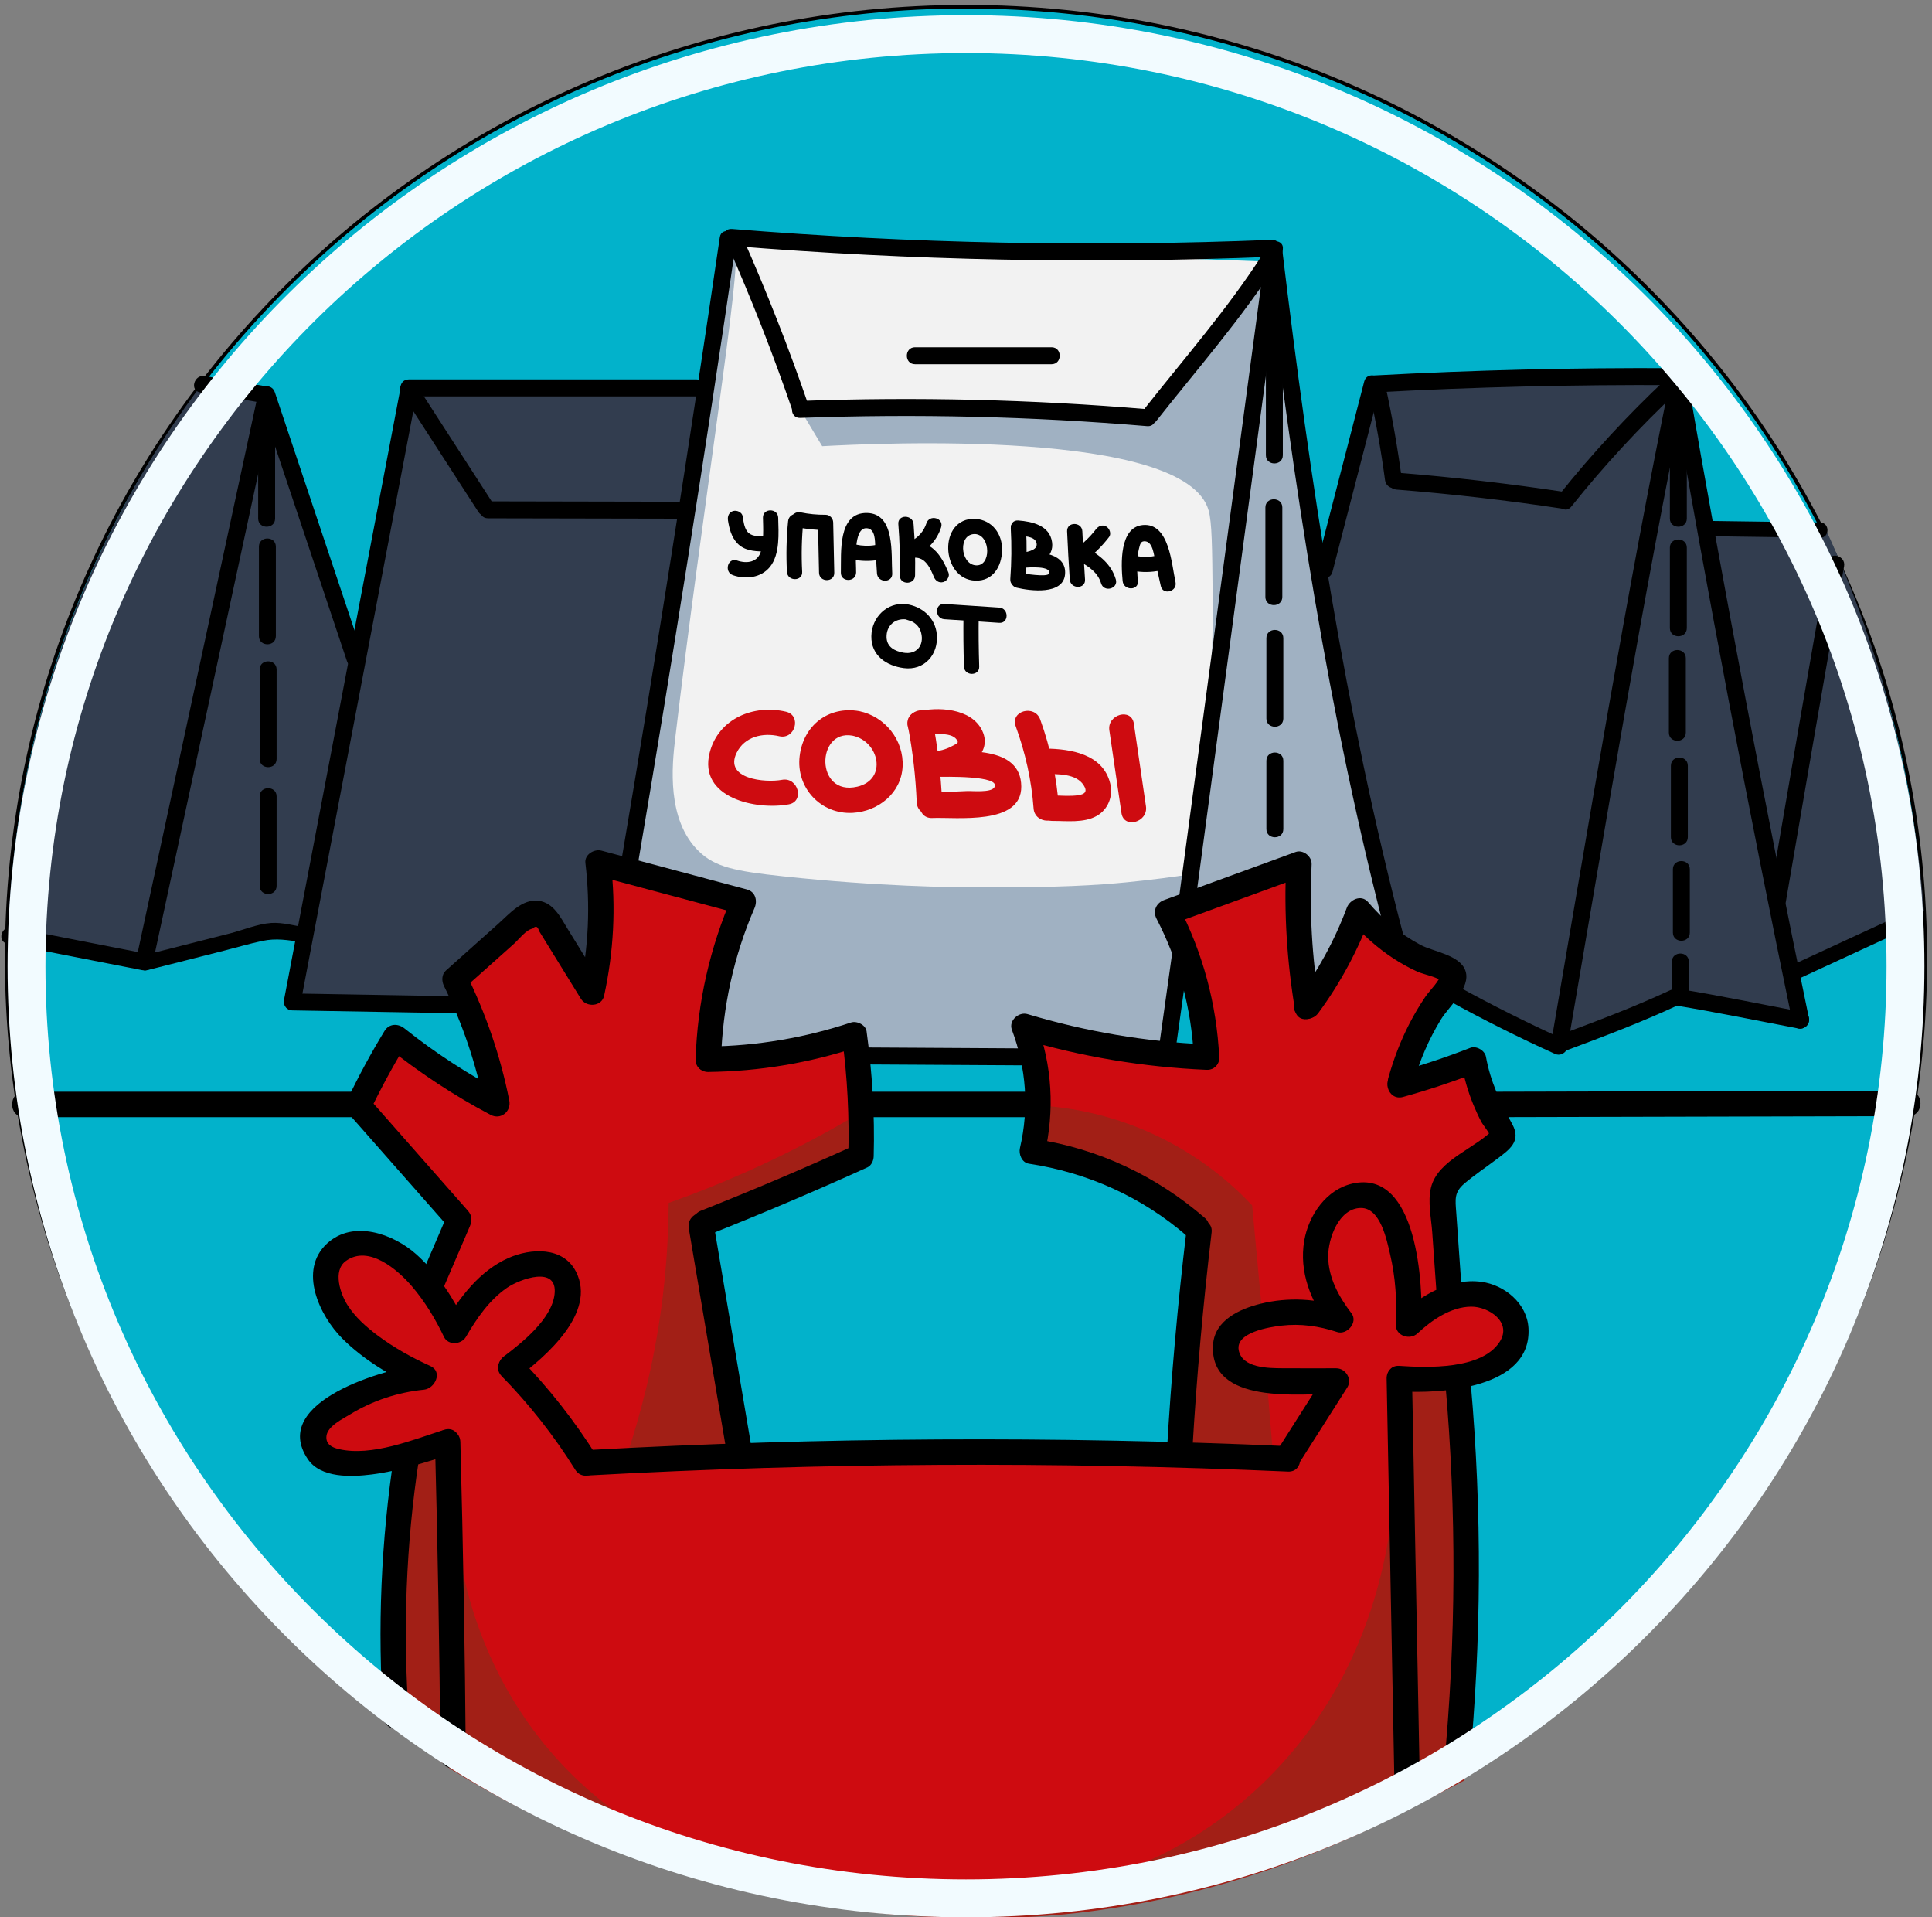 <?xml version="1.0" encoding="UTF-8"?> <svg xmlns="http://www.w3.org/2000/svg" width="255" height="253" viewBox="0 0 255 253" fill="none"><rect x="0" y="0" width="255" height="253" fill="#808080" stroke="none"/><g clip-path="url(#clip0_1400_2021)"><path d="M127.501 251.881C197.3 251.881 253.883 195.746 253.883 126.5C253.883 57.254 197.3 1.119 127.501 1.119C57.702 1.119 1.118 57.254 1.118 126.5C1.118 195.746 57.702 251.881 127.501 251.881Z" fill="white" stroke="black" stroke-width="0.946" stroke-miterlimit="10"></path><path d="M127.501 251.881C197.3 251.881 253.883 195.746 253.883 126.5C253.883 57.254 197.3 1.119 127.501 1.119C57.702 1.119 1.118 57.254 1.118 126.5C1.118 195.746 57.702 251.881 127.501 251.881Z" fill="#02B2CB"></path><path d="M60.033 232.331C59.901 228.618 59.768 224.904 59.636 221.191C57.875 218.628 55.601 214.657 54.205 209.389C52.232 201.952 52.989 195.631 53.675 192.15C47.62 193.908 42.873 193.606 41.619 191.354C41.146 190.504 41.292 189.592 41.354 189.232C42.279 183.915 53.847 182.034 54.469 181.939C47.128 178.161 42.685 172.825 43.474 168.412C43.535 168.07 43.986 165.738 45.858 164.699C48.516 163.225 53.049 164.904 56.854 169.341C58.09 166.468 59.327 163.594 60.563 160.721C56.28 155.992 51.996 151.262 47.713 146.532C49.17 143.526 50.627 140.52 52.084 137.515C56.501 139.858 60.916 142.2 65.332 144.543C63.61 139.283 61.888 134.023 60.165 128.762C63.61 125.845 67.054 122.928 70.499 120.01C72.839 123.104 75.179 126.198 77.52 129.293C78.089 127.648 78.638 125.643 78.977 123.325C79.468 119.976 79.363 117.062 79.109 114.838C85.159 116.386 91.209 117.933 97.259 119.48C96.284 122.591 95.37 126.237 94.742 130.354C94.273 133.42 94.038 136.268 93.947 138.841C95.762 138.995 97.759 139.06 99.908 138.973C104.957 138.769 109.266 137.79 112.625 136.719C113.067 141.714 113.508 146.709 113.95 151.704C106.752 154.93 99.554 158.157 92.357 161.384C93.99 171.463 95.625 181.541 97.258 191.619C116.865 191.664 136.471 191.708 156.078 191.752C156.829 182.16 157.579 172.568 158.33 162.975C155.874 160.694 152.326 157.869 147.599 155.417C143.448 153.263 139.615 152.033 136.604 151.306C137.206 149.092 137.853 145.501 137.134 141.227C136.799 139.239 136.243 137.546 135.676 136.188C139.14 137.122 143.136 137.984 147.599 138.575C151.872 139.14 155.792 139.354 159.257 139.371C159.263 136.874 159.04 133.686 158.198 130.088C157.203 125.837 155.678 122.44 154.356 120.009C160.052 118.02 165.748 116.031 171.445 114.042C171.843 120.053 172.24 126.065 172.637 132.077C174.845 128.452 177.054 124.827 179.261 121.203C183.412 123.899 187.563 126.595 191.714 129.292C189.241 133.668 186.768 138.044 184.295 142.42C187.563 141.757 190.831 141.094 194.099 140.431C195.423 143.658 196.748 146.885 198.073 150.112C196.841 150.59 194.442 151.726 192.642 154.222C190.889 156.652 190.622 159.096 190.389 161.516C190.188 163.61 190.121 167.341 191.714 171.859C193.955 170.677 196.508 170.927 198.073 172.39C199.176 173.421 199.659 174.934 199.53 176.236C199.274 178.822 196.547 181.182 192.774 181.54C192.73 198.957 192.685 216.373 192.642 233.789C182.936 239.652 159.538 252.004 127.331 251.957C93.718 251.908 69.571 238.381 60.033 232.331Z" fill="#CE0B10"></path><path d="M97.059 31.956C92.423 59.672 87.786 87.387 83.149 115.103C87.985 116.296 92.82 117.49 97.655 118.683C96.225 122.443 94.842 127.128 94.079 132.607C93.701 135.318 93.527 137.852 93.483 140.166C96.187 140.023 99.189 139.722 102.425 139.172C106.25 138.521 109.666 137.645 112.625 136.719C112.852 137.769 113.078 138.818 113.305 139.868C120.938 139.835 128.572 139.802 136.206 139.769C135.95 138.368 135.693 136.968 135.436 135.567C141.588 136.603 147.74 137.639 153.892 138.675C154.637 134.199 155.382 129.724 156.128 125.248C155.316 123.723 154.505 122.198 153.694 120.673C154.439 120.358 155.184 120.043 155.929 119.728C161.013 117.855 166.097 115.982 171.18 114.109C171.578 120.01 171.975 125.911 172.373 131.812C174.669 128.276 176.965 124.74 179.261 121.204C180.972 122.021 182.684 122.839 184.395 123.657C181.36 110.971 178.485 97.702 175.85 83.873C172.587 66.753 169.978 50.278 167.901 34.542C144.287 33.68 120.673 32.818 97.059 31.956Z" fill="#F2F2F2"></path><path d="M92.489 51.151C79.573 51.151 66.656 51.151 53.74 51.151C51.554 62.821 49.368 74.491 47.182 86.16C43.142 74.756 39.101 63.351 35.061 51.947C32.246 51.549 29.43 51.151 26.615 50.753C20.785 58.494 13.168 70.44 7.738 86.459C2.844 100.893 1.404 113.683 1.081 122.861C7.109 124.055 13.136 125.248 19.164 126.441C24.463 125.248 29.762 124.055 35.061 122.861C36.783 122.96 38.506 123.06 40.228 123.159C39.665 126.077 39.102 128.994 38.539 131.912C45.858 132.011 53.178 132.111 60.497 132.21C60.386 131.061 60.276 129.912 60.165 128.762C63.621 125.933 67.076 123.104 70.532 120.275C72.618 123.126 74.704 125.978 76.791 128.829C77.553 126.21 78.314 123.59 79.076 120.971C79.076 118.684 79.076 116.396 79.076 114.109C80.401 114.208 81.726 114.308 83.051 114.407C86.197 93.322 89.343 72.236 92.489 51.151Z" fill="#323D4F"></path><path d="M174.095 75.32C176.347 67.363 178.599 59.406 180.851 51.45C194.408 50.964 207.964 50.477 221.521 49.991C222.762 56.531 224.003 63.071 225.244 69.611C230.506 69.723 235.767 69.837 241.028 69.949C243.055 74.379 245.02 79.255 246.791 84.57C251.23 97.884 253.18 110.124 253.945 120.275C248.083 123.027 242.221 125.779 236.359 128.53C236.756 130.508 237.154 132.487 237.551 134.464C232.296 133.536 227.042 132.608 221.787 131.68C216.443 133.934 211.1 136.188 205.757 138.443C201.032 135.967 196.307 133.492 191.582 131.016C191.803 129.956 192.024 128.894 192.245 127.834C191.132 127.672 189.388 127.275 187.525 126.193C186.087 125.357 185.064 124.394 184.395 123.656C180.961 107.544 177.528 91.432 174.095 75.32Z" fill="#323D4F"></path><path d="M59.636 201.3C60.244 207.077 62.293 218.669 70.764 229.546C84.016 246.561 103.417 249.542 110.507 250.631C116.432 251.541 148.2 256.422 169.459 233.126C187.236 213.647 184.782 188.581 184.296 184.326C186.946 183.862 189.595 183.397 192.245 182.933C193.447 190.539 194.35 199.44 194.431 209.389C194.507 218.829 193.827 227.323 192.841 234.651C190.655 235.779 188.469 236.906 186.283 238.033C176.054 243.518 161.504 249.529 143.361 251.825C137.69 252.542 111.433 255.457 80.964 243.603C71.853 240.058 64.65 236.081 59.636 232.994C57.163 231.137 54.69 229.281 52.217 227.424C51.782 220.818 51.685 213.408 52.217 205.345C52.546 200.344 53.081 195.648 53.74 191.288C55.522 190.954 57.304 190.621 59.086 190.287C59.27 193.958 59.453 197.629 59.636 201.3Z" fill="#A21F16" stroke="#A21F16" stroke-width="0.925" stroke-miterlimit="10"></path><path d="M83.149 192.282C84.96 186.886 86.683 180.334 87.72 172.789C88.406 167.799 88.68 163.189 88.713 159.064C91.881 157.932 95.206 156.617 98.649 155.085C104.372 152.539 109.472 149.814 113.95 147.128C113.846 148.95 113.743 150.771 113.639 152.592C106.788 155.876 99.936 159.161 93.085 162.445C94.674 172.391 96.264 182.336 97.854 192.282C92.953 192.282 88.051 192.282 83.149 192.282Z" fill="#A21F16" stroke="#A21F16" stroke-width="0.925" stroke-miterlimit="10"></path><path d="M136.238 151.937C136.493 150.069 136.747 148.201 137.001 146.333C140.412 146.526 145.952 147.262 152.104 150.112C158.302 152.984 162.467 156.772 164.821 159.262C165.285 164.235 165.749 169.208 166.212 174.181C163.973 174.209 162.236 175.917 162.139 177.761C162.026 179.886 164.098 181.994 166.709 181.74C167.007 185.32 167.305 188.901 167.603 192.481C163.761 192.238 159.92 191.995 156.078 191.752C156.873 181.85 157.668 171.948 158.462 162.047C155.943 160.099 152.57 157.852 148.328 155.881C143.731 153.744 139.526 152.589 136.238 151.937Z" fill="#A21F16" stroke="#A21F16" stroke-width="0.925" stroke-miterlimit="10"></path><path d="M156.678 118.879C161.6 117.267 166.523 115.655 171.446 114.042C171.887 119.656 172.329 125.27 172.77 130.884C174.934 127.524 177.098 124.165 179.262 120.805C180.587 121.601 181.912 122.396 183.236 123.192C180.897 112.652 178.677 101.775 176.612 90.57C173.073 71.362 170.294 52.851 168.134 35.138C162.609 41.752 157.083 48.367 151.558 54.98C136.243 54.662 120.928 54.344 105.612 54.026C106.581 55.642 107.551 57.259 108.52 58.876C115.431 58.502 156.485 56.511 159.523 67.363C159.964 68.935 159.994 72.163 160.053 78.502C160.071 80.468 160.09 84.78 159.788 90.437C159.176 101.914 157.568 113.151 156.678 118.879Z" fill="#A0B1C2"></path><path d="M96.96 33.448C98.097 33.792 92.531 68.402 89.111 97.499C88.703 100.971 87.956 108.155 92.224 112.318C94.384 114.425 97.001 114.951 103.352 115.633C116.002 116.993 125.785 117.076 128.523 117.092C139.934 117.158 145.142 116.771 148.659 116.429C152.138 116.09 155.044 115.689 157.137 115.368C156.984 116.539 156.83 117.709 156.677 118.879C155.682 119.256 154.688 119.633 153.693 120.01C154.444 121.645 155.194 123.281 155.945 124.917C155.327 129.337 154.709 133.757 154.09 138.178C147.872 137.307 141.654 136.437 135.436 135.567C135.781 136.703 136.126 137.838 136.471 138.974C128.749 139.272 121.027 139.57 113.304 139.869C113.078 138.819 112.852 137.769 112.625 136.719C110.323 137.658 107.28 138.654 103.617 139.239C99.866 139.838 96.595 139.826 94.079 139.637C93.776 137.309 93.621 134.261 94.079 130.752C94.755 125.571 96.486 121.552 97.854 118.983C92.798 117.425 87.742 115.866 82.686 114.308C87.112 87.918 91.539 61.529 95.966 35.139C96.648 33.595 96.871 33.421 96.96 33.448Z" fill="#A0B1C2"></path><path d="M66.215 181.585C69.897 185.354 73.132 189.465 75.922 193.936C77.063 195.764 79.966 194.081 78.817 192.242C75.88 187.537 72.462 183.179 68.586 179.212C67.075 177.665 64.704 180.039 66.215 181.585Z" fill="black"></path><path d="M68.246 181.848C72.015 179.006 78.78 173.243 76.026 167.812C74.327 164.463 70.035 164.698 67.095 166.006C63.295 167.697 60.64 171.219 58.599 174.718C59.565 174.718 60.529 174.718 61.495 174.718C59.897 171.362 57.729 167.99 54.941 165.509C51.92 162.82 46.629 160.906 43.172 164.086C39.312 167.635 42.197 173.644 45.19 176.637C47.981 179.426 51.53 181.538 55.11 183.15C55.392 182.108 55.674 181.065 55.956 180.022C51.14 180.506 35.439 184.911 40.639 192.558C42.35 195.075 46.417 194.893 49.036 194.566C52.607 194.12 56.115 192.99 59.532 191.904C61.581 191.253 60.705 188.011 58.64 188.667C54.614 189.946 49.058 192.247 44.703 191.213C43.835 191.006 42.959 190.59 43.091 189.481C43.247 188.18 45.23 187.237 46.235 186.622C49.191 184.813 52.512 183.725 55.956 183.379C57.409 183.233 58.488 181.011 56.802 180.252C54.362 179.152 51.983 177.824 49.837 176.22C48.353 175.11 46.886 173.809 45.88 172.236C44.934 170.757 43.869 167.678 45.654 166.391C48.678 164.208 52.526 167.59 54.354 169.721C56.065 171.716 57.47 174.04 58.599 176.413C59.154 177.578 60.901 177.432 61.495 176.413C62.907 173.991 64.579 171.543 66.924 169.93C68.578 168.793 73.654 166.908 73.193 170.8C72.807 174.066 68.893 177.185 66.553 178.95C64.851 180.233 66.52 183.149 68.246 181.848Z" fill="black"></path><path d="M57.41 190.286C57.778 204.094 58.016 217.905 58.125 231.718C58.142 233.877 61.495 233.882 61.478 231.718C61.37 217.905 61.131 204.095 60.763 190.286C60.706 188.13 57.352 188.122 57.41 190.286Z" fill="black"></path><path d="M52.058 191.704C50.296 203.248 49.781 214.912 50.607 226.563C50.758 228.705 54.113 228.722 53.96 226.563C53.157 215.226 53.576 203.833 55.291 192.596C55.614 190.483 52.383 189.572 52.058 191.704Z" fill="black"></path><path d="M90.91 162.089C92.547 171.762 94.183 181.435 95.82 191.107C96.18 193.233 99.412 192.331 99.054 190.215C97.417 180.542 95.781 170.869 94.144 161.197C93.784 159.071 90.552 159.973 90.91 162.089Z" fill="black"></path><path d="M157.383 191.278C157.942 181.708 158.787 172.16 159.917 162.641C160.171 160.5 156.816 160.519 156.564 162.641C155.433 172.16 154.588 181.708 154.03 191.278C153.904 193.436 157.258 193.429 157.383 191.278Z" fill="black"></path><path d="M185.187 144.75C188.5 143.834 191.752 142.754 194.955 141.507C194.267 141.116 193.58 140.725 192.892 140.335C193.23 142.196 193.73 143.988 194.453 145.738C194.776 146.521 195.125 147.292 195.521 148.041C195.755 148.484 196.709 149.612 196.738 150.07C196.901 149.675 197.065 149.279 197.228 148.884C194.873 151.541 189.772 152.971 188.865 156.733C188.42 158.577 188.906 160.755 189.038 162.619C189.212 165.083 189.387 167.548 189.561 170.012C189.712 172.154 193.067 172.171 192.914 170.012C192.678 166.678 192.442 163.344 192.207 160.01C192.082 158.255 191.907 157.338 193.299 156.159C194.619 155.04 196.084 154.062 197.467 153.021C199.203 151.713 200.847 150.631 199.599 148.343C198.007 145.427 196.725 142.752 196.126 139.442C195.976 138.611 194.854 137.962 194.063 138.27C190.86 139.517 187.608 140.597 184.296 141.514C182.219 142.088 183.101 145.327 185.187 144.75Z" fill="black"></path><path d="M77.759 194.69C108.476 193.004 139.262 192.836 169.996 194.186C172.154 194.28 172.149 190.923 169.996 190.829C139.263 189.479 108.476 189.647 77.759 191.334C75.613 191.451 75.599 194.809 77.759 194.69Z" fill="black"></path><path d="M171.732 192.667C173.763 189.471 175.795 186.276 177.826 183.081C178.517 181.994 177.612 180.556 176.378 180.555C173.996 180.554 171.614 180.571 169.231 180.551C167.434 180.536 163.928 180.538 163.493 178.153C163.064 175.803 167.6 175.105 169.151 174.924C171.659 174.633 174.106 174.983 176.487 175.771C177.784 176.2 179.28 174.484 178.381 173.305C176.721 171.127 175.318 168.609 175.304 165.794C175.293 163.45 176.703 159.439 179.607 159.402C182.21 159.369 183.04 163.647 183.477 165.511C184.191 168.556 184.391 171.645 184.234 174.762C184.158 176.276 186.088 176.895 187.097 175.949C188.969 174.194 191.501 172.444 194.176 172.423C196.49 172.406 199.613 174.474 197.934 177.069C195.553 180.751 188.395 180.481 184.695 180.236C182.54 180.092 182.549 183.45 184.695 183.592C190.077 183.95 202.214 183.267 201.737 175.234C201.545 171.995 198.586 169.556 195.53 169.146C191.462 168.599 187.585 170.895 184.726 173.576C185.68 173.972 186.634 174.367 187.588 174.763C187.845 169.655 187.128 154.284 178.54 156.173C175.054 156.94 172.725 160.36 172.145 163.712C171.433 167.821 173.023 171.77 175.485 175C176.116 174.178 176.747 173.356 177.379 172.534C173.823 171.357 170.02 171.135 166.373 172.039C163.658 172.713 160.327 174.202 160.107 177.424C159.56 185.442 171.663 183.91 176.377 183.912C175.895 183.07 175.412 182.228 174.93 181.386C172.899 184.581 170.867 187.777 168.836 190.972C167.675 192.8 170.575 194.486 171.732 192.667Z" fill="black"></path><path d="M183.018 181.913C183.371 200.244 183.723 218.575 184.076 236.906C184.117 239.063 187.471 239.07 187.429 236.906C187.076 218.575 186.724 200.244 186.371 181.913C186.33 179.756 182.976 179.749 183.018 181.913Z" fill="black"></path><path d="M190.766 182.535C192.263 199.448 192.197 216.457 190.568 233.358C190.361 235.507 193.715 235.493 193.921 233.358C195.55 216.457 195.617 199.448 194.12 182.535C193.93 180.401 190.575 180.38 190.766 182.535Z" fill="black"></path><path d="M197.013 147.414C215.295 147.37 233.577 147.326 251.858 147.282C254.016 147.277 254.02 143.92 251.858 143.925C233.577 143.97 215.295 144.014 197.013 144.058C194.856 144.063 194.852 147.419 197.013 147.414Z" fill="black"></path><path d="M3.217 147.415C17.917 147.415 32.617 147.415 47.318 147.415C49.475 147.415 49.479 144.058 47.318 144.058C32.618 144.058 17.918 144.058 3.217 144.058C1.06 144.058 1.056 147.415 3.217 147.415Z" fill="black"></path><path d="M96.084 68.668C96.253 69.749 96.532 70.846 97.296 71.67C98.184 72.628 99.49 72.757 100.721 72.764C102.016 72.771 102.018 70.757 100.721 70.75C99.975 70.746 99.1 70.784 98.614 70.114C98.215 69.564 98.126 68.785 98.024 68.132C97.939 67.591 97.269 67.302 96.786 67.429C96.212 67.58 96 68.133 96.084 68.668Z" fill="black"></path><path d="M100.7 68.32C100.736 69.732 100.814 71.328 100.444 72.706C100.04 74.21 98.581 74.413 97.277 73.959C96.052 73.532 95.525 75.477 96.743 75.901C98.424 76.487 100.457 76.251 101.63 74.796C102.974 73.129 102.763 70.321 102.713 68.32C102.68 67.026 100.668 67.021 100.7 68.32Z" fill="black"></path><path d="M104.021 68.769C103.799 70.996 103.747 73.219 103.865 75.453C103.933 76.742 105.946 76.75 105.877 75.453C105.759 73.219 105.811 70.995 106.033 68.769C106.162 67.481 104.149 67.49 104.021 68.769Z" fill="black"></path><path d="M105.124 69.548C106.397 69.814 107.663 69.95 108.965 69.943C108.629 69.607 108.294 69.271 107.959 68.936C108.006 71.149 108.055 73.363 108.103 75.577C108.131 76.871 110.143 76.876 110.114 75.577C110.067 73.363 110.018 71.149 109.971 68.936C109.959 68.394 109.519 67.925 108.965 67.929C107.843 67.935 106.759 67.835 105.659 67.606C104.396 67.343 103.855 69.283 105.124 69.548Z" fill="black"></path><path d="M112.996 75.554C113.024 74.419 112.528 69.516 114.443 69.705C115.566 69.816 115.477 71.419 115.53 72.222C115.606 73.366 115.677 74.511 115.75 75.655C115.833 76.942 117.846 76.951 117.762 75.655C117.603 73.171 118.188 67.77 114.443 67.691C110.53 67.609 111.048 72.982 110.984 75.554C110.952 76.851 112.964 76.85 112.996 75.554Z" fill="black"></path><path d="M112.44 73.806C113.654 74.066 114.838 74.079 116.06 73.869C116.596 73.777 116.897 73.118 116.763 72.631C116.607 72.063 116.063 71.835 115.525 71.927C114.678 72.073 113.814 72.044 112.975 71.864C111.712 71.594 111.172 73.535 112.44 73.806Z" fill="black"></path><path d="M118.569 69.158C118.748 71.41 118.813 73.661 118.767 75.92C118.74 77.216 120.752 77.216 120.779 75.92C120.825 73.661 120.759 71.41 120.581 69.158C120.479 67.875 118.466 67.864 118.569 69.158Z" fill="black"></path><path d="M120.705 73.359C122.398 72.644 123.648 71.351 124.216 69.588C124.613 68.351 122.671 67.822 122.276 69.053C121.946 70.079 121.176 70.993 120.171 71.417C119.67 71.628 119.311 72.082 119.468 72.656C119.598 73.127 120.202 73.571 120.705 73.359Z" fill="black"></path><path d="M120.725 73.59C122.135 73.523 122.806 74.994 123.25 76.108C123.452 76.617 123.92 76.961 124.487 76.811C124.969 76.684 125.391 76.077 125.19 75.573C124.412 73.618 123.138 71.461 120.726 71.575C119.436 71.637 119.429 73.652 120.725 73.59Z" fill="black"></path><path d="M128.728 68.458C123.754 68.295 124.166 76.457 128.727 76.619C131.074 76.703 132.208 74.735 132.261 72.635C132.317 70.45 130.973 68.635 128.728 68.458C127.437 68.356 127.443 70.371 128.728 70.472C130.791 70.635 130.866 74.88 128.7 74.588C126.722 74.322 126.446 70.397 128.728 70.472C130.023 70.515 130.021 68.5 128.728 68.458Z" fill="black"></path><path d="M133.41 69.732C133.532 71.959 133.511 74.181 133.347 76.406C133.252 77.698 135.264 77.693 135.359 76.406C135.523 74.181 135.544 71.959 135.422 69.732C135.351 68.443 133.339 68.434 133.41 69.732Z" fill="black"></path><path d="M134.394 70.694C135.057 70.743 136.481 70.744 136.774 71.545C137.153 72.585 135.636 72.794 135.074 72.924C133.988 73.177 134.197 74.991 135.342 74.903C135.666 74.877 138.905 74.63 138.437 75.705C138.225 76.194 135.036 75.683 134.721 75.607C133.463 75.304 132.926 77.246 134.187 77.549C135.977 77.981 140.3 78.533 140.57 75.817C140.847 73.022 137.26 72.74 135.342 72.889C135.431 73.548 135.52 74.207 135.609 74.867C137.246 74.485 139.15 73.526 138.856 71.523C138.537 69.338 136.238 68.817 134.394 68.681C133.102 68.584 133.109 70.599 134.394 70.694Z" fill="black"></path><path d="M140.844 70.115C140.935 72.236 141.053 74.354 141.198 76.471C141.285 77.757 143.298 77.767 143.21 76.471C143.065 74.354 142.947 72.236 142.856 70.115C142.8 68.824 140.788 68.817 140.844 70.115Z" fill="black"></path><path d="M142.987 74.173C144.291 73.23 145.402 72.139 146.383 70.864C146.715 70.432 146.449 69.736 146.022 69.486C145.503 69.182 144.978 69.415 144.646 69.847C143.891 70.829 142.975 71.709 141.972 72.434C141.533 72.752 141.318 73.31 141.611 73.812C141.865 74.247 142.544 74.494 142.987 74.173Z" fill="black"></path><path d="M142.438 74.036C143.699 74.765 144.888 75.511 145.332 76.981C145.706 78.218 147.648 77.691 147.272 76.446C146.669 74.449 145.19 73.301 143.453 72.297C142.329 71.648 141.315 73.388 142.438 74.036Z" fill="black"></path><path d="M150.187 76.674C150.096 75.739 150.06 74.807 150.131 73.869C150.168 73.383 150.208 72.885 150.328 72.411C150.481 71.803 150.545 71.344 151.209 71.438C152.187 71.574 152.326 73.376 152.5 74.155C152.737 75.214 152.974 76.274 153.211 77.333C153.494 78.597 155.434 78.062 155.151 76.798C154.637 74.497 154.349 68.966 150.842 69.282C147.706 69.564 147.964 74.516 148.175 76.674C148.301 77.952 150.314 77.965 150.187 76.674Z" fill="black"></path><path d="M149.596 75.331C150.781 75.539 151.93 75.529 153.109 75.282C154.375 75.015 153.839 73.074 152.574 73.34C151.77 73.508 150.941 73.531 150.131 73.389C149.596 73.295 149.047 73.533 148.893 74.092C148.76 74.579 149.058 75.236 149.596 75.331Z" fill="black"></path><path d="M119.565 79.714C117.058 79.454 115.054 81.465 115.008 83.938C114.96 86.491 116.983 87.856 119.289 88.161C121.996 88.518 123.893 86.374 123.649 83.717C123.445 81.501 121.693 79.993 119.565 79.714C118.285 79.546 118.297 81.561 119.565 81.728C119.363 81.701 120.189 81.919 120.373 82.013C120.976 82.322 121.4 82.824 121.574 83.482C122.019 85.166 120.957 86.428 119.249 86.126C118.12 85.926 117.054 85.401 117.015 84.099C116.969 82.585 118.096 81.576 119.565 81.728C120.851 81.861 120.842 79.846 119.565 79.714Z" fill="black"></path><path d="M124.642 81.709C127.058 81.868 129.473 82.028 131.89 82.188C133.182 82.273 133.177 80.258 131.89 80.174C129.473 80.014 127.058 79.854 124.642 79.695C123.349 79.609 123.354 81.624 124.642 81.709Z" fill="black"></path><path d="M127.168 81.186C127.137 83.442 127.159 85.698 127.233 87.954C127.275 89.246 129.288 89.252 129.245 87.954C129.171 85.698 129.149 83.442 129.18 81.186C129.198 79.89 127.186 79.889 127.168 81.186Z" fill="black"></path><path d="M103.74 93.913C99.482 92.914 94.828 94.811 93.672 99.305C92.132 105.294 99.803 106.941 104.115 106.138C106.234 105.743 105.336 102.508 103.223 102.901C100.977 103.32 95.543 102.796 97.226 99.335C98.265 97.199 100.691 96.644 102.848 97.15C104.947 97.643 105.843 94.408 103.74 93.913Z" fill="#CE0B10"></path><path d="M113.394 93.836C109.355 93.13 106.028 95.707 105.544 99.784C105.047 103.961 108.347 107.496 112.555 107.262C115.895 107.077 118.951 104.673 119.134 101.166C119.316 97.663 116.81 94.527 113.394 93.836C111.286 93.409 110.385 96.644 112.502 97.072C116.054 97.791 117.173 102.873 113.145 103.81C107.591 105.102 107.702 96.234 112.502 97.072C114.612 97.441 115.519 94.207 113.394 93.836Z" fill="#CE0B10"></path><path d="M119.833 95.817C120.472 99.143 120.853 102.483 120.995 105.866C121.085 108.019 124.439 108.03 124.348 105.866C124.194 102.186 123.762 98.542 123.067 94.925C122.659 92.806 119.427 93.703 119.833 95.817Z" fill="#CE0B10"></path><path d="M121.855 97.153C122.872 96.892 125.522 96.514 126.263 97.588C126.588 98.057 126.427 98.049 125.514 98.529C124.785 98.913 123.994 99.081 123.189 99.211C121.287 99.521 121.795 102.499 123.635 102.508C124.459 102.512 132.238 102.285 131.236 103.904C130.792 104.621 128.338 104.356 127.631 104.387C126.1 104.453 124.569 104.519 123.038 104.586C120.888 104.679 120.877 108.036 123.038 107.942C126.237 107.804 134.844 108.959 134.796 103.774C134.745 98.274 127.163 99.168 123.635 99.151C123.784 100.25 123.933 101.349 124.081 102.448C126.718 102.019 131.29 99.808 129.624 96.382C128.182 93.415 123.706 93.211 120.964 93.915C118.875 94.452 119.76 97.691 121.855 97.153Z" fill="#CE0B10"></path><path d="M134.06 95.829C135.338 99.348 136.145 102.943 136.421 106.679C136.58 108.82 139.934 108.838 139.775 106.679C139.476 102.644 138.676 98.742 137.294 94.937C136.562 92.923 133.32 93.793 134.06 95.829Z" fill="#CE0B10"></path><path d="M137.97 102.138C139.583 102.154 142.019 102.042 143.029 103.616C143.556 104.436 143.215 104.801 142.314 104.935C141.232 105.096 140.027 104.967 138.937 104.972C136.779 104.984 136.775 108.34 138.937 108.329C140.794 108.32 143.042 108.622 144.732 107.68C146.27 106.823 146.952 105.055 146.527 103.354C145.563 99.497 141.325 98.814 137.97 98.781C135.812 98.759 135.81 102.116 137.97 102.138Z" fill="#CE0B10"></path><path d="M146.421 96.378C146.954 100.015 147.486 103.653 148.019 107.29C148.33 109.419 151.562 108.514 151.252 106.397C150.72 102.76 150.187 99.123 149.655 95.485C149.343 93.356 146.111 94.261 146.421 96.378Z" fill="#CE0B10"></path><path d="M96.594 32.447C120.299 34.372 144.101 34.852 167.864 33.885C169.298 33.827 169.305 31.588 167.864 31.647C144.101 32.614 120.299 32.134 96.594 30.209C95.16 30.093 95.168 32.331 96.594 32.447Z" fill="black"></path><path d="M154.801 125.149C154.205 129.393 153.609 133.636 153.013 137.88C152.815 139.288 154.968 139.897 155.168 138.475C155.764 134.231 156.361 129.988 156.957 125.744C157.155 124.335 155.001 123.727 154.801 125.149Z" fill="black"></path><path d="M167.085 32.895C163.243 61.556 159.402 90.217 155.56 118.879C155.37 120.302 157.607 120.287 157.796 118.879C161.637 90.217 165.479 61.556 169.32 32.895C169.511 31.472 167.273 31.486 167.085 32.895Z" fill="black"></path><path d="M96.078 32.425C99.222 39.532 102.051 46.767 104.575 54.118C105.04 55.472 107.2 54.89 106.73 53.523C104.143 45.99 101.23 38.579 98.008 31.296C97.427 29.982 95.499 31.119 96.078 32.425Z" fill="black"></path><path d="M105.613 55.145C120.893 54.584 136.187 54.948 151.424 56.233C152.857 56.354 152.849 54.115 151.424 53.995C136.187 52.71 120.893 52.347 105.613 52.907C104.178 52.96 104.171 55.198 105.613 55.145Z" fill="black"></path><path d="M152.601 55.57C157.986 48.742 163.832 42.081 168.538 34.755C169.319 33.541 167.385 32.417 166.608 33.626C162.005 40.789 156.287 47.308 151.021 53.987C150.139 55.106 151.71 56.701 152.601 55.57Z" fill="black"></path><path d="M120.773 48.06C126.778 48.06 132.784 48.06 138.79 48.06C140.228 48.06 140.231 45.822 138.79 45.822C132.784 45.822 126.778 45.822 120.773 45.822C119.335 45.822 119.332 48.06 120.773 48.06Z" fill="black"></path><path d="M167.082 41.902C167.082 47.958 167.082 54.014 167.082 60.07C167.082 61.51 169.318 61.512 169.318 60.07C169.318 54.014 169.318 47.958 169.318 41.902C169.318 40.462 167.082 40.46 167.082 41.902Z" fill="black"></path><path d="M167.016 66.965C167.016 70.899 167.016 74.833 167.016 78.767C167.016 80.207 169.251 80.21 169.251 78.767C169.251 74.833 169.251 70.899 169.251 66.965C169.251 65.525 167.016 65.523 167.016 66.965Z" fill="black"></path><path d="M167.148 84.204C167.148 87.741 167.148 91.277 167.148 94.814C167.148 96.253 169.384 96.256 169.384 94.814C169.384 91.277 169.384 87.741 169.384 84.204C169.384 82.765 167.148 82.762 167.148 84.204Z" fill="black"></path><path d="M167.148 100.383C167.148 103.389 167.148 106.395 167.148 109.4C167.148 110.84 169.384 110.843 169.384 109.4C169.384 106.395 169.384 103.389 169.384 100.383C169.384 98.943 167.148 98.941 167.148 100.383Z" fill="black"></path><path d="M113.753 140.456C121.337 140.501 128.921 140.545 136.505 140.589C137.944 140.597 137.946 138.36 136.505 138.351C128.921 138.307 121.337 138.263 113.753 138.219C112.314 138.21 112.312 140.448 113.753 140.456Z" fill="black"></path><path d="M95.006 31.302C90.966 58.901 86.613 86.454 81.948 113.955C81.709 115.363 83.863 115.969 84.104 114.55C88.768 87.049 93.121 59.497 97.161 31.897C97.368 30.488 95.214 29.88 95.006 31.302Z" fill="black"></path><path d="M167.011 33.008C170.694 63.638 175.275 94.22 183.1 124.096C183.464 125.488 185.621 124.898 185.255 123.501C177.482 93.819 172.905 63.439 169.247 33.008C169.077 31.597 166.839 31.579 167.011 33.008Z" fill="black"></path><path d="M173.993 133.687C176.951 129.682 179.26 125.331 180.999 120.667C180.065 120.914 179.131 121.161 178.197 121.408C179.862 123.363 181.773 125.069 183.923 126.477C184.933 127.138 185.996 127.721 187.093 128.224C187.782 128.539 190.111 129.022 190.444 129.608C190.388 129.177 190.332 128.746 190.275 128.314C190.074 129.428 188.757 130.608 188.132 131.527C187.355 132.67 186.651 133.861 186.019 135.09C184.859 137.346 183.954 139.715 183.267 142.155C182.68 144.237 185.914 145.126 186.5 143.047C187.351 140.027 188.56 137.16 190.208 134.487C191.264 132.774 194.166 130.34 193.424 128.114C192.72 126.001 189.189 125.589 187.487 124.684C184.81 123.261 182.531 121.338 180.569 119.035C179.678 117.99 178.168 118.698 177.766 119.776C176.13 124.162 173.876 128.232 171.098 131.993C169.813 133.731 172.722 135.407 173.993 133.687Z" fill="black"></path><path d="M58.697 169.542C59.806 166.963 60.914 164.383 62.023 161.803C62.34 161.066 62.303 160.385 61.761 159.769C57.342 154.753 52.923 149.736 48.504 144.719C48.591 145.397 48.679 146.075 48.766 146.753C50.242 143.663 51.867 140.662 53.647 137.738C52.769 137.851 51.892 137.964 51.014 138.077C55.316 141.517 59.881 144.546 64.756 147.112C66.102 147.821 67.504 146.658 67.219 145.217C66.061 139.364 64.128 133.753 61.492 128.404C61.404 129.082 61.317 129.76 61.23 130.438C62.769 129.064 64.309 127.689 65.849 126.315C66.508 125.726 67.168 125.137 67.828 124.548C68.445 123.997 69.439 122.678 70.291 122.539C70.705 122.132 70.988 122.231 71.14 122.834C71.447 123.332 71.754 123.83 72.062 124.327C72.523 125.074 72.984 125.821 73.445 126.567C74.52 128.309 75.596 130.051 76.671 131.793C77.391 132.958 79.417 132.856 79.736 131.392C80.993 125.611 81.314 119.743 80.617 113.865C79.91 114.404 79.202 114.944 78.495 115.483C84.894 117.191 91.292 118.899 97.691 120.606C97.357 119.784 97.023 118.963 96.689 118.14C93.703 125.025 92.044 132.267 91.813 139.774C91.746 141.935 95.1 141.932 95.166 139.774C95.378 132.897 96.846 126.15 99.584 119.834C100.004 118.866 99.727 117.674 98.582 117.369C92.184 115.661 85.785 113.953 79.386 112.246C78.438 111.993 77.132 112.75 77.264 113.864C77.925 119.446 77.697 125.004 76.502 130.499C77.523 130.365 78.545 130.232 79.566 130.098C78.03 127.609 76.494 125.121 74.957 122.633C74.009 121.097 73.09 119.128 71.097 118.868C68.923 118.584 67.24 120.581 65.786 121.879C63.477 123.941 61.167 126.003 58.858 128.064C58.277 128.583 58.278 129.453 58.596 130.098C61.105 135.189 62.885 140.542 63.986 146.109C64.806 145.477 65.628 144.845 66.449 144.214C61.835 141.785 57.459 138.961 53.385 135.704C52.542 135.03 51.361 135.041 50.751 136.043C48.971 138.968 47.346 141.969 45.87 145.058C45.527 145.777 45.605 146.493 46.132 147.092C50.551 152.108 54.971 157.126 59.389 162.142C59.302 161.464 59.214 160.786 59.127 160.109C58.018 162.688 56.91 165.268 55.801 167.848C54.957 169.811 57.845 171.523 58.697 169.542Z" fill="black"></path><path d="M93.489 141.452C100.198 141.373 106.838 140.274 113.209 138.164C112.521 137.773 111.834 137.382 111.147 136.991C111.856 142.162 112.106 147.377 111.964 152.593C112.241 152.11 112.517 151.627 112.794 151.144C106.107 154.18 99.35 157.052 92.523 159.758C90.54 160.545 91.405 163.792 93.415 162.995C100.51 160.182 107.536 157.198 114.487 154.042C115.019 153.8 115.302 153.14 115.317 152.592C115.467 147.064 115.131 141.576 114.38 136.099C114.261 135.229 113.091 134.671 112.318 134.927C106.216 136.947 99.915 138.02 93.489 138.095C91.332 138.12 91.326 141.477 93.489 141.452Z" fill="black"></path><path d="M159.024 160.72C152.676 155.213 145.001 151.577 136.684 150.318C137.075 151.007 137.465 151.694 137.855 152.383C139.217 146.564 138.892 140.593 136.79 134.99C136.103 135.678 135.415 136.366 134.728 137.054C142.706 139.445 150.924 140.814 159.244 141.17C161.402 141.262 161.397 137.906 159.244 137.813C151.213 137.47 143.319 136.125 135.619 133.818C134.47 133.473 133.102 134.67 133.556 135.882C135.451 140.935 135.853 146.228 134.621 151.49C134.434 152.293 134.868 153.415 135.792 153.555C143.536 154.727 150.725 157.951 156.652 163.093C158.277 164.502 160.659 162.138 159.024 160.72Z" fill="black"></path><path d="M160.921 139.492C160.584 132.501 158.767 125.748 155.544 119.537C155.21 120.359 154.876 121.181 154.542 122.003C160.324 119.89 166.106 117.777 171.888 115.664C171.18 115.125 170.472 114.585 169.765 114.046C169.454 120.495 169.865 126.919 170.929 133.286C171.284 135.412 174.515 134.51 174.162 132.393C173.149 126.326 172.822 120.189 173.118 114.046C173.168 113.017 171.998 112.062 170.996 112.428C165.214 114.541 159.432 116.653 153.651 118.766C152.605 119.148 152.119 120.212 152.649 121.232C155.593 126.906 157.26 133.105 157.568 139.492C157.671 141.642 161.025 141.655 160.921 139.492Z" fill="black"></path><path d="M113.818 147.415C121.148 147.415 128.479 147.415 135.809 147.415C137.967 147.415 137.97 144.058 135.809 144.058C128.479 144.058 121.148 144.058 113.818 144.058C111.66 144.058 111.657 147.415 113.818 147.415Z" fill="black"></path><path d="M34.076 56.622C34.076 60.556 34.076 64.49 34.076 68.424C34.076 69.864 36.312 69.867 36.312 68.424C36.312 64.49 36.312 60.556 36.312 56.622C36.312 55.181 34.076 55.179 34.076 56.622Z" fill="black"></path><path d="M34.175 72.137C34.175 76.071 34.175 80.005 34.175 83.939C34.175 85.379 36.41 85.382 36.41 83.939C36.41 80.005 36.41 76.071 36.41 72.137C36.41 70.697 34.175 70.695 34.175 72.137Z" fill="black"></path><path d="M34.274 88.349C34.274 92.283 34.274 96.217 34.274 100.151C34.274 101.591 36.51 101.594 36.51 100.151C36.51 96.217 36.51 92.283 36.51 88.349C36.51 86.909 34.274 86.907 34.274 88.349Z" fill="black"></path><path d="M34.274 105.091C34.274 109.025 34.274 112.959 34.274 116.893C34.274 118.333 36.51 118.336 36.51 116.893C36.51 112.959 36.51 109.025 36.51 105.091C36.51 103.651 34.274 103.648 34.274 105.091Z" fill="black"></path><path d="M180.064 50.329C177.947 58.508 175.83 66.686 173.713 74.864C173.351 76.259 175.507 76.854 175.868 75.459C177.985 67.281 180.102 59.102 182.219 50.924C182.58 49.529 180.425 48.934 180.064 50.329Z" fill="black"></path><path d="M181.389 51.783C194.578 51.067 207.784 50.746 220.992 50.821C222.431 50.829 222.433 48.591 220.992 48.583C207.784 48.508 194.578 48.829 181.389 49.545C179.958 49.623 179.949 51.861 181.389 51.783Z" fill="black"></path><path d="M220.527 49.697C214.567 78.831 209.782 108.186 204.746 137.49C204.505 138.898 206.658 139.503 206.902 138.085C211.938 108.781 216.723 79.426 222.683 50.292C222.971 48.887 220.816 48.285 220.527 49.697Z" fill="black"></path><path d="M241.242 74.127C238.6 88.87 236.093 103.635 233.555 118.395C233.313 119.804 235.467 120.409 235.711 118.99C238.249 104.23 240.756 89.464 243.398 74.722C243.65 73.314 241.496 72.71 241.242 74.127Z" fill="black"></path><path d="M180.703 51.482C181.565 55.42 182.276 59.385 182.812 63.38C183 64.787 185.238 64.805 185.047 63.38C184.485 59.185 183.764 55.022 182.858 50.886C182.551 49.481 180.395 50.076 180.703 51.482Z" fill="black"></path><path d="M184.298 64.602C191.595 65.182 198.866 66.013 206.104 67.105C207.511 67.317 208.118 65.161 206.698 64.947C199.263 63.825 191.795 62.96 184.298 62.364C182.864 62.251 182.872 64.489 184.298 64.602Z" fill="black"></path><path d="M207.382 66.86C211.705 61.451 216.397 56.372 221.447 51.636C222.499 50.649 220.916 49.069 219.866 50.053C214.817 54.789 210.124 59.869 205.801 65.277C204.911 66.392 206.483 67.985 207.382 66.86Z" fill="black"></path><path d="M206.371 138.749C211.513 136.836 216.645 134.898 221.621 132.577C222.924 131.969 221.79 130.04 220.492 130.645C215.691 132.884 210.738 134.746 205.776 136.592C204.44 137.089 205.018 139.253 206.371 138.749Z" fill="black"></path><path d="M221.105 132.672C226.548 133.562 231.959 134.687 237.378 135.715C238.784 135.982 239.386 133.825 237.972 133.557C232.553 132.529 227.142 131.404 221.699 130.514C220.292 130.284 219.686 132.44 221.105 132.672Z" fill="black"></path><path d="M220.527 50.292C225.417 78.592 230.774 106.81 236.597 134.933C236.889 136.342 239.044 135.746 238.752 134.338C232.93 106.215 227.572 77.998 222.682 49.697C222.438 48.281 220.283 48.881 220.527 50.292Z" fill="black"></path><path d="M220.403 56.887C220.403 60.733 220.403 64.578 220.403 68.424C220.403 69.864 222.639 69.867 222.639 68.424C222.639 64.578 222.639 60.733 222.639 56.887C222.639 55.447 220.403 55.445 220.403 56.887Z" fill="black"></path><path d="M220.403 72.27C220.403 75.806 220.403 79.342 220.403 82.879C220.403 84.319 222.639 84.322 222.639 82.879C222.639 79.343 222.639 75.807 222.639 72.27C222.639 70.83 220.403 70.828 220.403 72.27Z" fill="black"></path><path d="M220.271 86.857C220.271 90.128 220.271 93.399 220.271 96.67C220.271 98.11 222.507 98.112 222.507 96.67C222.507 93.399 222.507 90.128 222.507 86.857C222.507 85.417 220.271 85.415 220.271 86.857Z" fill="black"></path><path d="M220.536 101.046C220.536 104.184 220.536 107.323 220.536 110.462C220.536 111.901 222.772 111.904 222.772 110.462C222.772 107.323 222.772 104.184 222.772 101.046C222.772 99.606 220.536 99.604 220.536 101.046Z" fill="black"></path><path d="M220.801 114.705C220.801 117.49 220.801 120.274 220.801 123.06C220.801 124.499 223.036 124.502 223.036 123.06C223.036 120.275 223.036 117.49 223.036 114.705C223.036 113.265 220.801 113.263 220.801 114.705Z" fill="black"></path><path d="M220.668 126.905C220.668 128.276 220.668 129.646 220.668 131.016C220.668 132.456 222.904 132.459 222.904 131.016C222.904 129.646 222.904 128.276 222.904 126.905C222.904 125.465 220.668 125.463 220.668 126.905Z" fill="black"></path><path d="M191.139 132.002C195.743 134.541 200.44 136.894 205.229 139.064C206.529 139.653 207.667 137.724 206.357 137.131C201.568 134.963 196.872 132.609 192.268 130.07C191.007 129.374 189.878 131.306 191.139 132.002Z" fill="black"></path><path d="M53.004 51.863C56.382 57.093 59.761 62.323 63.139 67.553C63.918 68.758 65.854 67.638 65.069 66.424C61.691 61.193 58.312 55.964 54.934 50.733C54.156 49.528 52.219 50.649 53.004 51.863Z" fill="black"></path><path d="M53.939 52.303C66.613 52.303 79.286 52.303 91.96 52.303C93.398 52.303 93.401 50.065 91.96 50.065C79.286 50.065 66.613 50.065 53.939 50.065C52.501 50.065 52.498 52.303 53.939 52.303Z" fill="black"></path><path d="M0.983 124.537C6.911 125.697 12.84 126.857 18.768 128.018C20.173 128.293 20.775 126.136 19.362 125.86C13.434 124.7 7.505 123.539 1.577 122.379C0.171 122.104 -0.43 124.26 0.983 124.537Z" fill="black"></path><path d="M38.572 133.328C46.3 133.461 54.027 133.594 61.755 133.726C63.194 133.751 63.194 131.513 61.755 131.488C54.027 131.356 46.3 131.223 38.572 131.091C37.133 131.066 37.132 133.304 38.572 133.328Z" fill="black"></path><path d="M64.405 68.393C72.927 68.41 81.45 68.426 89.972 68.443C91.411 68.446 91.413 66.208 89.972 66.205C81.45 66.188 72.927 66.172 64.405 66.155C62.966 66.152 62.964 68.39 64.405 68.393Z" fill="black"></path><path d="M52.889 51.08C47.757 78.024 42.625 104.968 37.494 131.912C37.226 133.319 39.38 133.922 39.649 132.507C44.781 105.563 49.913 78.619 55.044 51.675C55.313 50.267 53.159 49.664 52.889 51.08Z" fill="black"></path><path d="M34.112 52.345C38.008 63.983 41.904 75.62 45.8 87.258C46.255 88.618 48.417 88.035 47.958 86.662C44.062 75.024 40.166 63.386 36.271 51.749C35.816 50.389 33.653 50.972 34.112 52.345Z" fill="black"></path><path d="M34.047 52.05C28.687 76.913 23.328 101.777 17.969 126.64C17.665 128.046 19.823 128.647 20.127 127.236C25.486 102.372 30.845 77.509 36.205 52.645C36.508 51.239 34.351 50.639 34.047 52.05Z" fill="black"></path><path d="M35.359 51.017C32.577 50.553 29.795 50.089 27.012 49.625C25.605 49.39 25 51.546 26.418 51.783C29.2 52.247 31.982 52.711 34.764 53.175C36.172 53.41 36.777 51.254 35.359 51.017Z" fill="black"></path><path d="M19.481 128.009C22.849 127.154 26.218 126.299 29.586 125.443C31.264 125.017 32.943 124.516 34.638 124.16C36.487 123.772 38.003 124.057 39.861 124.329C41.127 124.515 41.674 122.574 40.395 122.387C38.924 122.172 37.274 121.687 35.787 121.791C34.003 121.915 32.042 122.742 30.314 123.181C26.524 124.143 22.735 125.105 18.946 126.068C17.692 126.385 18.224 128.328 19.481 128.009Z" fill="black"></path><path d="M225.727 70.757C230.563 70.823 235.398 70.889 240.233 70.956C241.529 70.974 241.529 68.96 240.233 68.942C235.398 68.876 230.562 68.809 225.727 68.743C224.432 68.725 224.432 70.739 225.727 70.757Z" fill="black"></path><path d="M236.867 129.399C242.464 126.813 248.061 124.228 253.658 121.642C254.833 121.099 253.812 119.363 252.643 119.903C247.046 122.489 241.449 125.074 235.852 127.66C234.677 128.203 235.698 129.94 236.867 129.399Z" fill="black"></path><path d="M127.5 4.5C196.002 4.5 251.5 59.588 251.5 127.5C251.5 195.412 196.002 250.5 127.5 250.5C58.998 250.5 3.5 195.412 3.5 127.5C3.5 59.588 58.998 4.5 127.5 4.5Z" stroke="#F2FBFF" stroke-width="5" stroke-miterlimit="10"></path></g><defs><clipPath id="clip0_1400_2021"><rect width="255" height="253" fill="white"></rect></clipPath></defs></svg> 